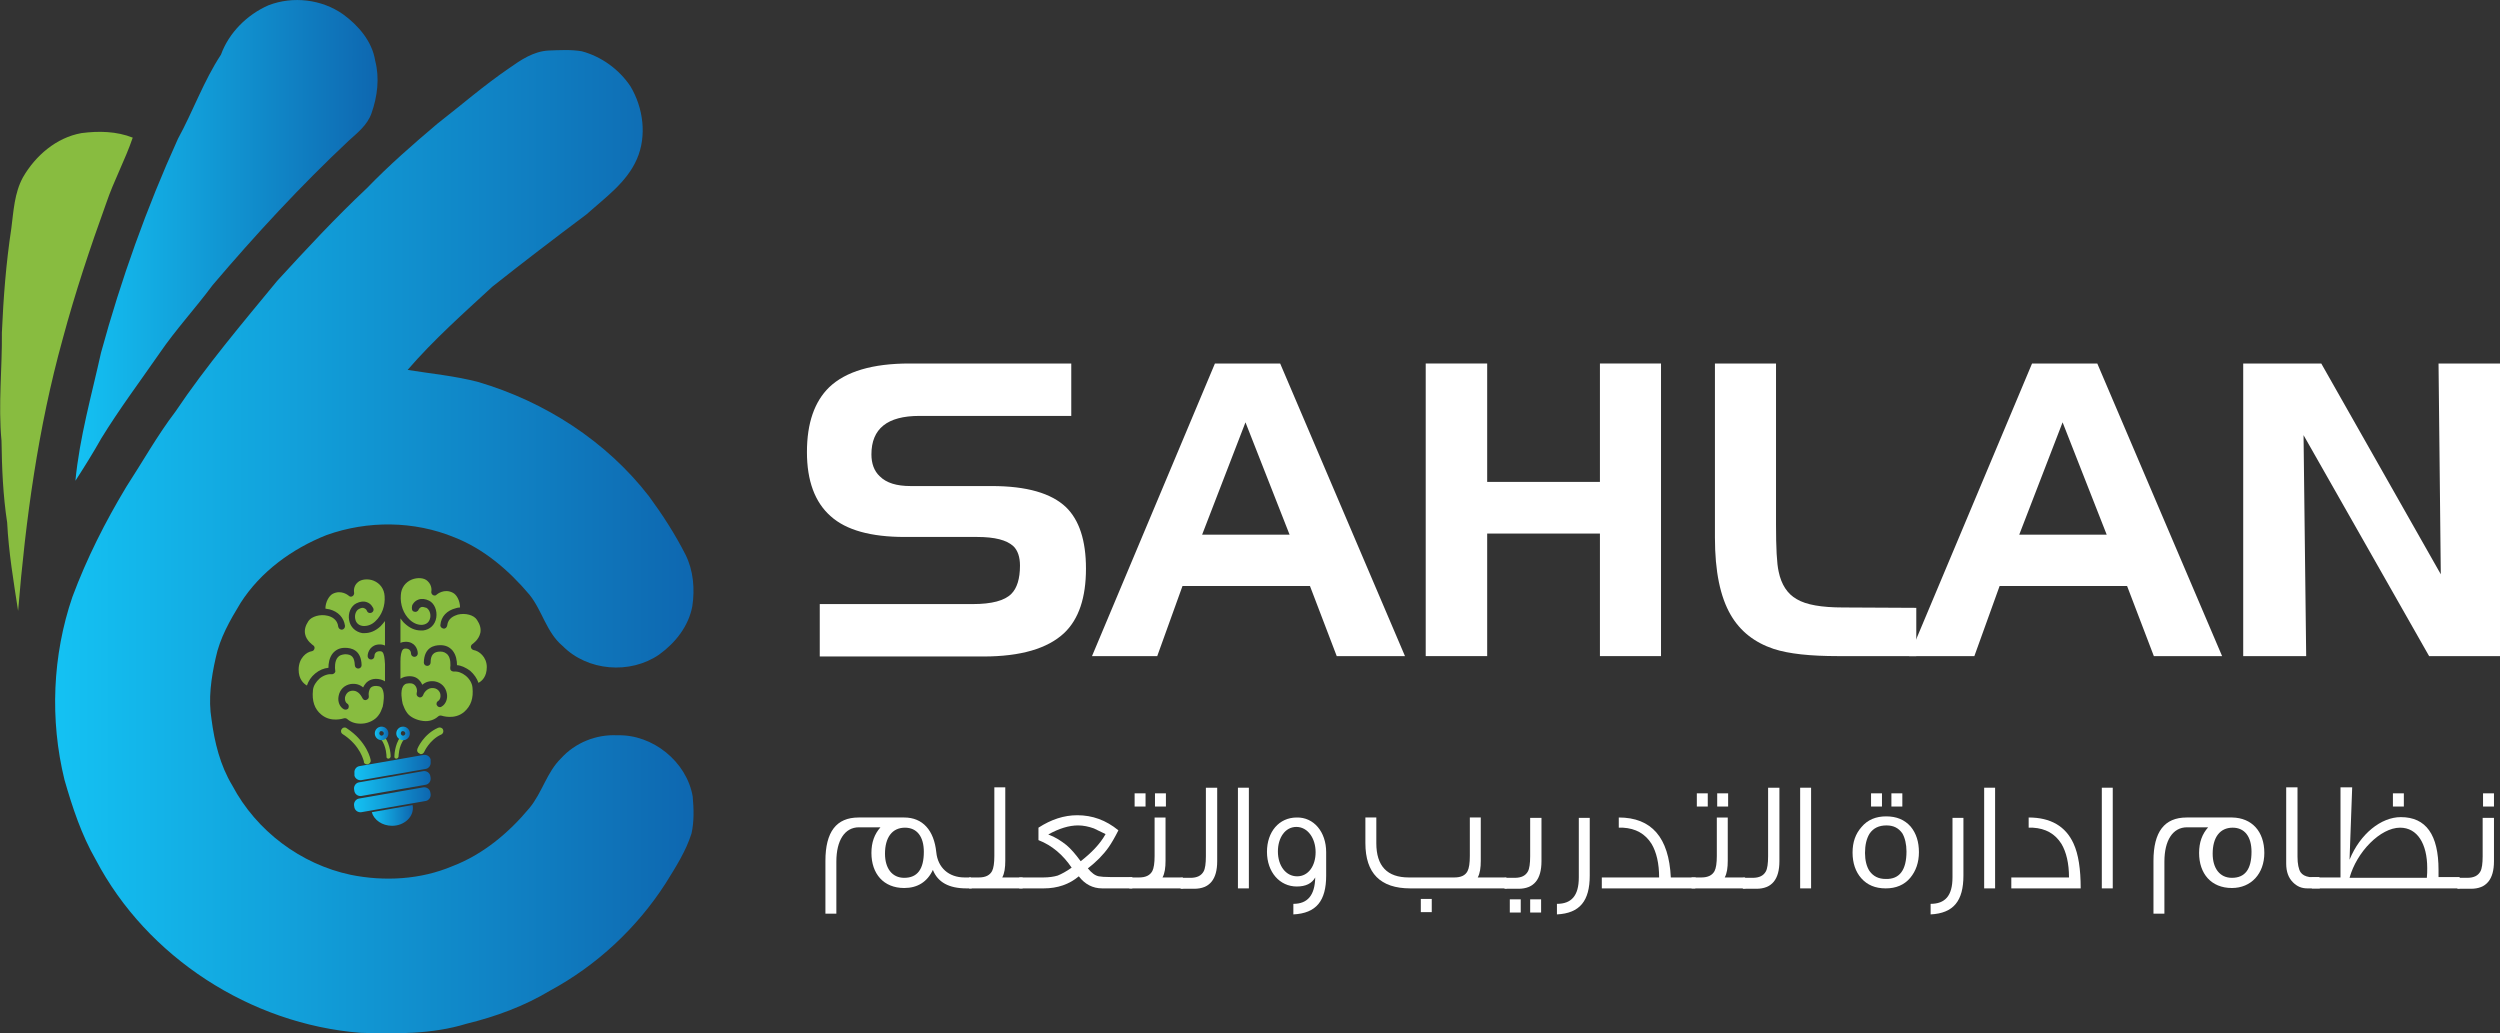 <?xml version="1.0" encoding="utf-8"?>
<!-- Generator: Adobe Illustrator 28.0.0, SVG Export Plug-In . SVG Version: 6.00 Build 0)  -->
<svg version="1.1" id="Layer_1" xmlns:serif="http://www.serif.com/"
	 xmlns="http://www.w3.org/2000/svg" xmlns:xlink="http://www.w3.org/1999/xlink" x="0px" y="0px" viewBox="0 0 663 274"
	 style="enable-background:new 0 0 663 274;" xml:space="preserve">
<rect x="0" y="0" width="663" height="274" fill="#333333" stroke="none"/>
<style type="text/css">
	.st0{fill:url(#SVGID_1_);}
	.st1{fill:url(#SVGID_00000149349370793770715280000011331817258421207220_);}
	.st2{fill:#88BC40;}
	.st3{fill:url(#SVGID_00000181795989146554439130000005586625807912489913_);}
	.st4{fill:url(#SVGID_00000040575045595654463430000004363335927634303374_);}
	.st5{fill:url(#SVGID_00000115492164149757600040000006572684616017063865_);}
	.st6{fill:url(#SVGID_00000027583265300865994950000018417052131329859231_);}
	.st7{fill:url(#SVGID_00000062157332230477071200000010086390744660655525_);}
	.st8{fill:url(#SVGID_00000168098702877587996480000012781045784979821205_);}
	.st9{fill:#FFFFFF;}
</style>
<g>
	<g>
		
			<linearGradient id="SVGID_1_" gradientUnits="userSpaceOnUse" x1="1298.047" y1="212.241" x2="1378.18" y2="212.241" gradientTransform="matrix(-1 0 0 -1 1398.137 275.988)">
			<stop  offset="0" style="stop-color:#0E67B0"/>
			<stop  offset="1" style="stop-color:#14C2F3"/>
		</linearGradient>
		<path class="st0" d="M71.2,1.4C77.7-1.1,85.3-0.2,91,3.8c4.1,3,7.7,7.2,8.5,12.3c1.2,4.6,0.6,9.5-1,14c-1.1,3.1-3.7,5.1-6,7.2
			c-12.8,12-24.7,24.9-36.1,38.3c-4.6,6.2-9.8,11.8-14.1,18.1c-5.2,7.5-10.6,14.7-15.4,22.5c-2.2,3.9-4.5,7.6-6.9,11.3
			c1.1-11.5,4.3-22.7,6.8-34c5.3-19.4,12.1-38.4,20.4-56.7c4-7.3,6.8-15.3,11.4-22.3C60.7,8.7,65.5,3.9,71.2,1.4z"/>
		
			<linearGradient id="SVGID_00000129172542704238763090000018058101693727818644_" gradientUnits="userSpaceOnUse" x1="1214.252" y1="132.333" x2="1383.56" y2="132.333" gradientTransform="matrix(-1 0 0 -1 1398.137 275.988)">
			<stop  offset="0" style="stop-color:#0E67B0"/>
			<stop  offset="1" style="stop-color:#14C2F3"/>
		</linearGradient>
		<path style="fill:url(#SVGID_00000129172542704238763090000018058101693727818644_);" d="M135,18.1c3.1-2.2,6.5-4.5,10.5-4.7
			c2.9-0.1,5.9-0.3,8.8,0.2c5.2,1.4,9.9,4.8,12.9,9.3c3.4,5.7,4.4,13.1,1.7,19.3s-8.4,10.2-13.3,14.6c-8.4,6.3-16.8,12.7-25,19.2
			c-7.7,7.1-15.6,14.1-22.5,22.1c6.2,1,12.6,1.6,18.7,3.2c17.7,5.2,34,15.7,45.3,30.3c3.6,4.9,6.9,10,9.7,15.5
			c2.1,4.2,2.5,9.1,1.8,13.7c-1,5.3-4.5,9.7-8.8,12.8c-7.7,5.3-19,4.4-25.6-2.3c-4.3-3.6-5.4-9.4-8.8-13.6
			c-5.4-6.4-12-12.1-19.9-15.2c-10.7-4.4-23-4.5-33.9-0.6c-9.1,3.6-17.5,9.7-22.8,18c-2.8,4.6-5.5,9.3-6.6,14.6
			c-1.2,5.3-2,10.9-1.1,16.3c0.8,6.1,2.3,12.2,5.5,17.5C68,220.4,79.8,229.2,93,232c8.9,1.8,18.5,1.3,27-2.3
			c8.1-3.1,14.9-8.8,20.4-15.4c3.4-4.1,4.6-9.5,8.4-13.2c3.7-4.1,9.3-6.4,14.9-6.1c9.4-0.3,18.4,7,20,16.2c0.3,3.3,0.4,6.6-0.3,9.8
			c-1.5,4.8-4.3,9.1-6.9,13.3c-7.6,11.8-18.2,21.7-30.6,28.4c-6.8,4.1-14.4,6.9-22.2,8.8c-9.1,2.8-18.7,2.7-28.1,2.4
			c-29.1-2.3-56.6-20-70.2-45.9c-3.8-6.6-6.2-13.9-8.3-21.2c-3.9-15.9-3.2-33,2.1-48.5c3.8-10.2,8.7-19.9,14.3-29.2
			c4.3-6.6,8.2-13.6,13-19.9c8.2-12.2,17.7-23.4,27-34.7c7.7-8.4,15.5-16.8,23.8-24.6c5.9-6.1,12.2-11.6,18.7-17.1
			C122.3,27.9,128.4,22.6,135,18.1z"/>
		<path class="st2" d="M21.6,35.3c4.6-0.6,9.3-0.5,13.6,1.2c-2,5.9-5,11.4-7,17.3C23.9,65.7,19.9,77.7,16.6,90
			c-6.5,23.5-9.8,47.7-11.8,72c-1.2-7.8-2.5-15.5-2.9-23.4c-1.1-7.2-1.4-14.4-1.5-21.7c-0.9-9.6,0.2-19.2,0.1-28.7
			C0.9,79,1.6,69.8,3,60.6C3.6,56,3.8,51.2,6.1,47C9.4,41.3,14.9,36.5,21.6,35.3z"/>
	</g>
	<g>
		<g>
			<g>
				
					<linearGradient id="SVGID_00000050639033637507753860000015843627944601607858_" gradientUnits="userSpaceOnUse" x1="1283.968" y1="63.894" x2="1304.242" y2="63.894" gradientTransform="matrix(-1 0 0 -1 1398.137 275.988)">
					<stop  offset="0" style="stop-color:#0E67B0"/>
					<stop  offset="1" style="stop-color:#14C2F3"/>
				</linearGradient>
				<path style="fill:url(#SVGID_00000050639033637507753860000015843627944601607858_);" d="M114.2,210.6c0.1,0.8-0.4,1.6-1.2,1.8
					l-17.2,3c-0.8,0.1-1.6-0.4-1.8-1.2l-0.1-0.6c-0.1-0.8,0.4-1.6,1.2-1.8l17.2-3c0.8-0.1,1.6,0.4,1.8,1.2L114.2,210.6z"/>
				
					<linearGradient id="SVGID_00000033369714651916866630000002318386017279077510_" gradientUnits="userSpaceOnUse" x1="1283.968" y1="68.194" x2="1304.242" y2="68.194" gradientTransform="matrix(-1 0 0 -1 1398.137 275.988)">
					<stop  offset="0" style="stop-color:#0E67B0"/>
					<stop  offset="1" style="stop-color:#14C2F3"/>
				</linearGradient>
				<path style="fill:url(#SVGID_00000033369714651916866630000002318386017279077510_);" d="M114.2,206.3c0.1,0.8-0.4,1.6-1.2,1.8
					l-17.2,3c-0.8,0.1-1.6-0.4-1.8-1.2l-0.1-0.6c-0.1-0.8,0.4-1.6,1.2-1.8l17.2-3c0.8-0.1,1.6,0.4,1.8,1.2L114.2,206.3z"/>
				
					<linearGradient id="SVGID_00000058553988784932381120000013017573704731605677_" gradientUnits="userSpaceOnUse" x1="1283.968" y1="72.444" x2="1304.242" y2="72.444" gradientTransform="matrix(-1 0 0 -1 1398.137 275.988)">
					<stop  offset="0" style="stop-color:#0E67B0"/>
					<stop  offset="1" style="stop-color:#14C2F3"/>
				</linearGradient>
				<path style="fill:url(#SVGID_00000058553988784932381120000013017573704731605677_);" d="M114.2,202.1c0.1,0.8-0.4,1.6-1.2,1.8
					l-17.2,3c-0.8,0.1-1.6-0.4-1.8-1.2V205c-0.1-0.8,0.4-1.6,1.2-1.8l17.2-3c0.8-0.1,1.6,0.4,1.8,1.2V202.1z"/>
				<g>
					
						<linearGradient id="SVGID_00000036969774572585026410000002765514891972025277_" gradientUnits="userSpaceOnUse" x1="1288.643" y1="59.744" x2="1299.573" y2="59.744" gradientTransform="matrix(-1 0 0 -1 1398.137 275.988)">
						<stop  offset="0" style="stop-color:#0E67B0"/>
						<stop  offset="1" style="stop-color:#14C2F3"/>
					</linearGradient>
					<path style="fill:url(#SVGID_00000036969774572585026410000002765514891972025277_);" d="M109.5,214.3c0,2.6-2.5,4.7-5.5,4.7
						c-2.6,0-4.8-1.5-5.4-3.6l10.8-1.9C109.5,213.8,109.5,214.1,109.5,214.3z"/>
				</g>
			</g>
			<g>
				<path class="st2" d="M97.3,202.7c0.1,0,0.1,0,0.2,0c0.5-0.1,0.9-0.6,0.8-1.1c0-0.2-0.9-4.9-6.4-8.5c-0.4-0.3-1-0.2-1.3,0.3
					c-0.3,0.4-0.2,1,0.3,1.3c4.8,3.1,5.5,7.1,5.6,7.2C96.4,202.4,96.9,202.7,97.3,202.7z"/>
			</g>
			<g>
				<path class="st2" d="M111.6,200c0.4,0,0.7-0.2,0.9-0.6c0,0,1.4-3.2,4.5-4.6c0.5-0.2,0.7-0.8,0.5-1.3s-0.8-0.7-1.3-0.5
					c-3.9,1.7-5.5,5.5-5.5,5.6c-0.2,0.5,0,1,0.5,1.2C111.3,199.9,111.5,200,111.6,200z"/>
			</g>
			<g>
				<path class="st2" d="M103,201.2L103,201.2c0.3,0,0.6-0.3,0.6-0.6c0-0.1,0-3-1.6-5.2c-0.2-0.3-0.6-0.3-0.8-0.1
					c-0.3,0.2-0.3,0.6-0.1,0.8c1.4,1.9,1.4,4.5,1.4,4.5C102.4,200.9,102.7,201.2,103,201.2z"/>
			</g>
			<g>
				
					<linearGradient id="SVGID_00000003089378094974301490000012085346770632832159_" gradientUnits="userSpaceOnUse" x1="1295.136" y1="81.494" x2="1298.769" y2="81.494" gradientTransform="matrix(-1 0 0 -1 1398.137 275.988)">
					<stop  offset="0" style="stop-color:#0E67B0"/>
					<stop  offset="1" style="stop-color:#14C2F3"/>
				</linearGradient>
				<path style="fill:url(#SVGID_00000003089378094974301490000012085346770632832159_);" d="M99.4,194.5c0-1,0.8-1.8,1.8-1.8
					s1.8,0.8,1.8,1.8s-0.8,1.8-1.8,1.8C100.2,196.3,99.4,195.5,99.4,194.5z M100.6,194.5c0,0.3,0.3,0.6,0.6,0.6
					c0.3,0,0.6-0.3,0.6-0.6s-0.3-0.6-0.6-0.6C100.9,193.8,100.6,194.1,100.6,194.5z"/>
			</g>
			<g>
				<path class="st2" d="M105.1,201.2c0.3,0,0.6-0.3,0.6-0.6l0,0c0,0,0-2.6,1.4-4.5c0.2-0.3,0.1-0.6-0.1-0.8
					c-0.3-0.2-0.6-0.1-0.8,0.1c-1.6,2.2-1.6,5.1-1.6,5.2C104.5,200.9,104.8,201.2,105.1,201.2z"/>
			</g>
			<g>
				
					<linearGradient id="SVGID_00000178913354395227288400000015343739115068274591_" gradientUnits="userSpaceOnUse" x1="1289.447" y1="81.494" x2="1293.081" y2="81.494" gradientTransform="matrix(-1 0 0 -1 1398.137 275.988)">
					<stop  offset="0" style="stop-color:#0E67B0"/>
					<stop  offset="1" style="stop-color:#14C2F3"/>
				</linearGradient>
				<path style="fill:url(#SVGID_00000178913354395227288400000015343739115068274591_);" d="M105.1,194.5c0-1,0.8-1.8,1.8-1.8
					s1.8,0.8,1.8,1.8s-0.8,1.8-1.8,1.8S105.1,195.5,105.1,194.5z M106.3,194.5c0,0.3,0.3,0.6,0.6,0.6c0.3,0,0.6-0.3,0.6-0.6
					s-0.3-0.6-0.6-0.6C106.6,193.8,106.3,194.1,106.3,194.5z"/>
			</g>
			<g>
				<path class="st2" d="M82.7,172.7c0.4-0.1,0.6-0.3,0.7-0.7s-0.1-0.7-0.4-0.9c0,0-1.8-1.2-2.1-3c-0.2-1.1,0.1-2.2,0.9-3.4
					s3.1-1.9,5.1-1.4c0.9,0.2,2.6,0.9,2.8,2.9c0.1,0.5,0.5,0.8,1,0.8c0.5-0.1,0.8-0.5,0.8-1c-0.3-2.2-1.8-3.8-4.1-4.4
					c-0.4-0.1-0.8-0.1-1.1-0.2c0-1.8,1-3.4,1.9-3.9c2.3-1.2,4.2,0.4,4.3,0.5c0.3,0.3,0.7,0.3,1,0.1s0.5-0.6,0.4-1
					c0-0.1-0.3-1.6,1-2.7c0.9-0.8,2.7-1,4.2-0.4c1.7,0.7,2.8,2.2,2.9,4.1c0.2,2.5-0.7,5-2.4,6.6c-1,1-2.2,1.4-3.4,1.3
					c-1.5-0.2-1.9-1.3-2-1.9c-0.2-1.1,0.2-2.2,1-2.6c0.6-0.3,1-0.4,1.4-0.2c0.5,0.2,0.7,0.6,0.7,0.7c0.2,0.5,0.7,0.7,1.2,0.5
					s0.7-0.7,0.5-1.2c-0.1-0.1-0.5-1.2-1.7-1.6c-0.8-0.3-1.8-0.2-2.8,0.3c-1.4,0.7-2.3,2.6-1.9,4.5c0.3,1.8,1.7,3.1,3.5,3.4
					c0.2,0,0.4,0,0.6,0c1.5,0,2.9-0.6,4.2-1.8c0.4-0.4,0.8-0.9,1.2-1.4v6.5c-0.4-0.2-0.8-0.3-1.4-0.3c-2.3,0-3.2,1.9-3.2,3.1
					c0,0.5,0.4,0.9,0.9,0.9s0.9-0.4,0.9-0.9c0-0.4,0.2-1.3,1.4-1.3c0.4,0,0.6,0.1,0.7,0.2c0.5,0.5,0.6,1.7,0.7,3.2v4.6
					c-0.3-0.2-0.7-0.4-1.1-0.5c-2-0.5-3.2,0.2-3.9,0.9c-0.3,0.3-0.6,0.8-0.8,1.2c-0.8-0.7-1.9-1.1-3.3-0.9c-1.7,0.3-2.9,1.5-3.2,3.2
					c-0.3,1.5,0.3,2.9,1.4,3.5c0.4,0.2,1,0.1,1.2-0.3c0.2-0.4,0.1-1-0.3-1.2c-0.5-0.3-0.7-1-0.6-1.7c0.1-0.3,0.4-1.5,1.7-1.7
					c2-0.3,2.8,1.8,2.9,1.9c0.2,0.5,0.7,0.7,1.1,0.5c0.5-0.2,0.7-0.6,0.6-1.1s0-1.5,0.5-2.1c0.5-0.5,1.2-0.6,2.2-0.4
					c0.4,0.1,0.7,0.3,0.9,0.7c0.7,1.3,0.3,3.8,0.1,4.7c-0.3,0.8-0.6,1.7-1.2,2.4c-0.8,1.1-2.5,2-4.2,2.1c-1.6,0.1-3-0.3-4-1.2
					c-0.2-0.2-0.6-0.3-0.9-0.2c-0.1,0-3.4,1.2-6-1c-1.8-1.5-2.5-3.6-2.2-6.5c0.1-1.1,0.8-2.2,1.8-3.1c1-0.8,2.2-1.2,3.2-1.1
					c0.3,0,0.5-0.1,0.7-0.3s0.3-0.5,0.2-0.7c-0.1-0.6-0.2-2.5,0.7-3.5c0.4-0.5,1-0.7,1.9-0.8c1.8,0,2.5,0.8,2.6,2.9
					c0,0.5,0.4,0.9,0.9,0.9s0.9-0.4,0.9-0.9c-0.1-4.1-2.8-4.6-4.4-4.6c-1.4,0-2.4,0.5-3.2,1.4c-1,1.2-1.2,2.8-1.2,3.9
					c-1.2,0.1-2.4,0.6-3.5,1.5s-1.8,2-2.2,3.2c-0.9-0.5-2.2-1.7-2.2-4.2C79.2,174.5,81.3,172.9,82.7,172.7z"/>
				<path class="st2" d="M109.8,162.2c0.4,0.2,1,0,1.2-0.5c0,0,0.2-0.5,0.7-0.7c0.4-0.1,0.8,0,1.4,0.2c0.7,0.4,1.2,1.5,1,2.6
					c-0.1,0.6-0.5,1.7-2,1.9c-1.1,0.1-2.3-0.3-3.4-1.3c-1.7-1.6-2.6-4-2.4-6.6c0.1-1.9,1.2-3.4,2.9-4.1c1.5-0.6,3.3-0.5,4.2,0.4
					c1.3,1.2,1,2.7,1,2.7c-0.1,0.4,0.1,0.8,0.4,1s0.8,0.2,1-0.1c0.1-0.1,2-1.7,4.3-0.5c1,0.5,1.9,2.1,1.9,3.9
					c-0.4,0-0.8,0.1-1.1,0.2c-2.4,0.6-3.9,2.2-4.1,4.4c-0.1,0.5,0.3,0.9,0.8,1s0.9-0.3,1-0.8c0.2-2,1.9-2.6,2.8-2.9
					c2-0.5,4.3,0.1,5.1,1.4c0.8,1.2,1.1,2.3,0.9,3.4c-0.4,1.9-2.1,3-2.1,3c-0.3,0.2-0.5,0.6-0.4,0.9c0.1,0.4,0.4,0.6,0.7,0.7
					c1.4,0.2,3.5,1.8,3.5,4.5c0,2.6-1.3,3.7-2.2,4.2c-0.4-1.2-1.2-2.3-2.2-3.2c-1.1-0.8-2.3-1.4-3.5-1.5c0-1.1-0.2-2.7-1.2-3.9
					c-0.8-0.9-1.8-1.4-3.2-1.4c-1.6,0-4.3,0.5-4.4,4.6c0,0.5,0.4,0.9,0.9,0.9s0.9-0.4,0.9-0.9c0-2,0.8-2.9,2.6-2.9
					c0.8,0,1.4,0.3,1.9,0.8c0.9,1,0.8,2.9,0.7,3.5c0,0.3,0,0.5,0.2,0.7s0.5,0.3,0.7,0.3c1.1-0.1,2.2,0.3,3.2,1.1s1.7,2,1.8,3.1
					c0.3,2.9-0.4,4.9-2.2,6.5c-2.6,2.2-5.9,1-6,1c-0.3-0.1-0.7,0-0.9,0.2c-1,0.9-2.4,1.4-4,1.2c-1.7-0.2-3.4-1-4.2-2.1
					c-0.6-0.8-0.9-1.6-1.2-2.4c-0.2-0.9-0.7-3.4,0.1-4.7c0.2-0.3,0.5-0.6,0.9-0.7c1-0.2,1.7-0.1,2.2,0.4c0.6,0.6,0.7,1.6,0.5,2.1
					c-0.1,0.5,0.1,0.9,0.6,1.1c0.5,0.2,0.9-0.1,1.1-0.5c0-0.1,0.8-2.2,2.9-1.9c1.3,0.2,1.7,1.4,1.7,1.7c0.1,0.7-0.1,1.4-0.6,1.7
					c-0.4,0.2-0.6,0.8-0.3,1.2c0.2,0.4,0.8,0.6,1.2,0.3c1.1-0.6,1.7-2.1,1.4-3.5c-0.3-1.7-1.5-2.9-3.2-3.2c-1.4-0.2-2.5,0.2-3.3,0.9
					c-0.2-0.4-0.4-0.8-0.8-1.2c-0.6-0.7-1.8-1.4-3.9-0.9c-0.4,0.1-0.7,0.3-1.1,0.5v-4.6c0-1.5,0.2-2.7,0.7-3.2
					c0.1-0.1,0.3-0.2,0.7-0.2c1.3,0,1.4,1.1,1.4,1.3c0,0.5,0.4,0.9,0.9,0.9l0,0c0.5,0,0.9-0.4,0.9-0.9c0-1.2-0.8-3.1-3.2-3.1
					c-0.5,0-1,0.1-1.4,0.3V164c0.4,0.5,0.7,1,1.2,1.4c1.3,1.2,2.7,1.8,4.2,1.8c0.2,0,0.4,0,0.6,0c1.8-0.2,3.2-1.5,3.5-3.4
					s-0.5-3.8-1.9-4.5c-1-0.5-2-0.6-2.8-0.3c-1.2,0.4-1.7,1.5-1.7,1.6C109.1,161.5,109.3,162.1,109.8,162.2z"/>
			</g>
		</g>
	</g>
</g>
<g>
	<path class="st9" d="M241.2,96.4h42.9v13.9h-40.3c-8.5,0-12.7,3.4-12.7,10.2c0,2.4,0.7,4.4,2.2,5.8c1.8,1.8,4.5,2.6,8.2,2.6H263
		c9.3,0,15.8,1.9,19.7,5.6c3.5,3.4,5.3,8.8,5.3,16.3c0,7.7-1.9,13.4-5.8,17.1c-4.4,4.1-11.5,6.2-21.4,6.2h-43.4v-13.9H258
		c5,0,8.4-0.9,10.2-2.7c1.5-1.5,2.3-4,2.3-7.5c0-2.3-0.6-4-1.7-5.1c-1.8-1.7-5-2.5-9.7-2.5h-19.2c-8.9,0-15.5-1.8-19.6-5.5
		c-4.2-3.7-6.3-9.4-6.3-17c0-7.7,2-13.4,5.9-17.2C224.3,98.5,231.4,96.4,241.2,96.4z"/>
	<path class="st9" d="M306.9,174h-17.3l32.6-77.6h17.3l33.1,77.6h-18.1l-7.1-18.6h-33.8L306.9,174z M318.8,141.8H342L330.3,112
		L318.8,141.8z"/>
	<path class="st9" d="M378.1,174V96.4h16.3v31.4h29.9V96.4h16.2V174h-16.2v-32.5h-29.9V174H378.1z"/>
	<path class="st9" d="M508.2,161.2V174h-20.8c-7.3,0-13-0.6-17-1.9c-5.1-1.7-8.9-4.7-11.4-9c-2.8-4.8-4.2-11.6-4.2-20.5V96.4H471
		v42.7c0,6.1,0.2,10.3,0.7,12.5c0.7,3.4,2.3,5.9,4.8,7.3c2.5,1.5,6.6,2.2,12.3,2.2L508.2,161.2L508.2,161.2z"/>
	<path class="st9" d="M523.6,174h-17.3l32.6-77.6h17.3l33.1,77.6h-18.1l-7.1-18.6h-33.8L523.6,174z M535.5,141.8h23.2L547,112
		L535.5,141.8z"/>
	<path class="st9" d="M611.6,174h-16.7V96.4h20.7l31.7,55.9l-0.6-55.9H663V174h-18.8l-33.3-58.6L611.6,174z"/>
</g>
<g>
	<path class="st9" d="M257.7,235.6h-1.4c-4.6,0-7.6-1.6-8.9-4.9c-1.5,3.2-4.1,4.8-7.6,4.8c-5.5,0-8.7-3.8-8.7-9.3
		c0-2.8,0.8-5,2.4-6.8h-5.7c-3.8,0-6,3.5-6,9.1v13.8h-2.9v-14c0-7.7,2.9-11.5,8.8-11.5h12.1c4.9,0,7.9,3.4,8.5,9.2
		c0.4,4.1,3.3,6.7,7.5,6.7h1.7c0,0.6,0,1.1,0,1.6S257.7,235.3,257.7,235.6z M245,225.9c0-4-1.8-6.4-5-6.4c-3.4,0-5.3,2.6-5.3,6.9
		c0,3.9,1.9,6.4,5.1,6.4C243.3,232.8,245,230.5,245,225.9z"/>
	<path class="st9" d="M271.2,235.6H257v-2.9h2.6c1.8,0,2.9-0.6,3.5-1.7c0.4-0.8,0.6-2.1,0.6-4v-18.2h2.9v19.5c0,1.8-0.2,3.3-0.8,4.4
		h5.4V235.6z"/>
	<path class="st9" d="M300.3,235.6h-8c-2.5,0-4.6-1.1-6.2-3.2c-2.5,2.1-5.6,3.2-9.3,3.2h-6.5v-2.9h6.4c1.5,0,2.8-0.2,3.8-0.5
		c1-0.4,2.3-1.1,3.7-2.1c-2.3-3.4-5.2-5.9-8.8-7.3v-3.3c3.4-2.2,6.8-3.3,10.3-3.3c4,0,7.6,1.3,10.9,4c-1,2-1.9,3.5-2.6,4.5
		c-1.4,2-3.3,3.9-5.5,5.6c1,1.2,1.9,1.9,2.9,2.1c0.5,0.1,1.6,0.2,3.3,0.2h5.6L300.3,235.6L300.3,235.6z M293.2,221.2
		c-1.8-0.9-2.9-1.4-3.1-1.5c-1.4-0.5-2.8-0.8-4.2-0.8c-2.4,0-5,0.8-7.9,2.4c1.9,0.7,3.4,1.7,4.8,2.8c1.2,1,2.4,2.4,3.8,4.3
		C289.4,226.2,291.7,223.9,293.2,221.2z"/>
	<path class="st9" d="M313.8,235.6h-14.3v-2.9h2.6c1.8,0,2.9-0.6,3.5-1.7c0.4-0.8,0.6-2.1,0.6-4v-10.2h2.9v11.5
		c0,1.8-0.2,3.3-0.8,4.4h5.4L313.8,235.6L313.8,235.6z M303.8,213.9h-2.9v-3.5h2.9V213.9z M309.2,213.9h-2.9v-3.5h2.9V213.9z"/>
	<path class="st9" d="M322.8,208.9v19.5c0,4.8-2,7.3-6.1,7.3h-3.6v-2.9h2.6c1.8,0,2.9-0.6,3.5-1.7c0.4-0.7,0.6-2.1,0.6-4v-18.2
		L322.8,208.9L322.8,208.9z"/>
	<path class="st9" d="M331.2,235.6h-2.9v-26.7h2.9V235.6z"/>
	<path class="st9" d="M351.7,226v6.2c0,6.7-2.6,10-8.7,10.3v-2.8c3.8,0,5.7-2.3,5.8-7c-0.9,1.6-2.5,2.4-4.9,2.4
		c-4.5,0-7.9-3.8-7.9-9.2c0-5.3,3.2-9.1,7.9-9.1C348.4,216.7,351.7,220.6,351.7,226z M348.9,226c0-3.7-2.1-6.7-5.1-6.7
		s-4.9,2.9-4.9,6.5c0,3.8,2.1,6.6,5.1,6.6S348.9,229.6,348.9,226z"/>
	<path class="st9" d="M399.6,235.6H374c-7.9,0-11.9-4-11.9-12v-6.8h2.9v6.8c0,6.1,2.9,9.1,8.6,9.1h12.1c1.7,0,2.9-0.5,3.5-1.7
		c0.4-0.8,0.6-2.1,0.6-4v-10.2h2.9v11.5c0,1.8-0.2,3.3-0.8,4.4h7.6L399.6,235.6L399.6,235.6z M379.7,241.9h-2.9v-3.5h2.9V241.9z"/>
	<path class="st9" d="M408.8,216.9v11.5c0,4.8-2,7.3-6.1,7.3H399v-2.9h2.7c1.8,0,2.9-0.6,3.5-1.7c0.4-0.7,0.6-2.1,0.6-4v-10.2
		L408.8,216.9L408.8,216.9z M403.3,242h-2.9v-3.5h2.9V242z M408.7,242h-2.9v-3.5h2.9V242z"/>
	<path class="st9" d="M421.6,216.9v15.3c0,6.7-2.6,10-8.7,10.3v-2.8c3.8,0,5.8-2.1,5.8-7v-15.8H421.6z"/>
	<path class="st9" d="M449.6,235.6h-24.8v-2.9H440c0-3.7-0.7-6.7-2-8.9c-1.7-2.7-4.2-4.1-7.6-4.3h-1.1v-2.7
		c8.7,0,13.3,5.3,13.8,15.9h6.6L449.6,235.6L449.6,235.6z"/>
	<path class="st9" d="M462.9,235.6h-14.3v-2.9h2.6c1.8,0,2.9-0.6,3.5-1.7c0.4-0.8,0.6-2.1,0.6-4v-10.2h2.9v11.5
		c0,1.8-0.2,3.3-0.8,4.4h5.4L462.9,235.6L462.9,235.6z M452.9,213.9H450v-3.5h2.9V213.9z M458.3,213.9h-2.9v-3.5h2.9V213.9z"/>
	<path class="st9" d="M471.9,208.9v19.5c0,4.8-2,7.3-6.1,7.3h-3.6v-2.9h2.6c1.8,0,2.9-0.6,3.5-1.7c0.4-0.7,0.6-2.1,0.6-4v-18.2
		L471.9,208.9L471.9,208.9z"/>
	<path class="st9" d="M480.3,235.6h-2.9v-26.7h2.9V235.6z"/>
	<path class="st9" d="M508.9,226c0,2.7-0.8,5-2.3,6.8c-1.6,1.9-3.8,2.8-6.5,2.8c-2.8,0-4.9-0.9-6.5-2.7c-1.5-1.7-2.3-4-2.3-6.8
		s0.8-5,2.4-6.8c1.6-1.9,3.8-2.8,6.5-2.8c2.8,0,4.9,0.9,6.5,2.7C508.2,221,508.9,223.3,508.9,226z M505.6,225.8
		c0-1.9-0.4-3.6-1.1-4.8c-1-1.4-2.3-2.1-4.2-2.1c-2,0-3.5,0.7-4.5,2.2c-0.8,1.3-1.2,3-1.2,5.1c0,1.9,0.4,3.6,1.2,4.8
		c1,1.4,2.4,2.1,4.3,2.1C503.8,233.2,505.6,230.7,505.6,225.8z M499.1,213.9h-2.9v-3.5h2.9V213.9z M504.5,213.9h-2.9v-3.5h2.9V213.9
		z"/>
	<path class="st9" d="M520.7,216.9v15.3c0,6.7-2.6,10-8.7,10.3v-2.8c3.8,0,5.8-2.1,5.8-7v-15.8H520.7z"/>
	<path class="st9" d="M529.1,235.6h-2.9v-26.7h2.9V235.6z"/>
	<path class="st9" d="M551.8,235.6h-18.4v-2.9h15.3c0-3.7-0.7-6.7-2-8.9c-1.7-2.7-4.2-4.1-7.6-4.3H538v-2.7c5.8,0,9.8,2.3,11.9,6.9
		C551.2,226.5,551.8,230.5,551.8,235.6z"/>
	<path class="st9" d="M560.3,235.6h-2.9v-26.7h2.9V235.6z"/>
	<path class="st9" d="M600.5,226.2c0,5.5-3.5,9.3-8.6,9.3c-5.5,0-8.7-3.8-8.7-9.3c0-2.8,0.8-5,2.4-6.8H580c-3.8,0-6,3.5-6,9.1v13.8
		h-2.9v-14c0-7.7,2.9-11.5,8.8-11.5H592C597.2,216.9,600.5,220.5,600.5,226.2z M597.1,225.9c0-4-1.8-6.4-5-6.4
		c-3.4,0-5.3,2.6-5.3,6.9c0,3.9,1.9,6.4,5.1,6.4C595.4,232.8,597.1,230.5,597.1,225.9z"/>
	<path class="st9" d="M615.2,235.6h-3.3c-1.5,0-2.7-0.5-3.8-1.6c-1.2-1.2-1.8-2.8-1.8-5v-20.2h3v18.4c0,1.9,0.3,3.3,0.8,4.1
		c0.5,0.7,1.2,1.1,2.4,1.3c0.3,0,0.6,0,2.6,0L615.2,235.6L615.2,235.6z"/>
	<path class="st9" d="M652.3,235.6h-39.2v-2.9h7.6v-23.9h3.1l-0.7,19.2c2.8-6.9,8.4-11.3,13.6-11.3c6.7,0,10,4.7,10,14
		c0,0.6,0,1.2,0,1.9h5.6L652.3,235.6L652.3,235.6z M643.6,232.8c0.1-0.9,0.1-1.8,0.1-2.6c0-6.4-2.6-10.7-7.2-10.7
		c-5.2,0-11.5,6.4-13.4,13.3H643.6z M637.5,213.9h-2.9v-3.5h2.9V213.9z"/>
	<path class="st9" d="M661.4,216.9v11.5c0,4.8-2,7.3-6.1,7.3h-3.6v-2.9h2.6c1.8,0,2.9-0.6,3.5-1.7c0.4-0.7,0.6-2.1,0.6-4v-10.2
		L661.4,216.9L661.4,216.9z M661.4,213.9h-2.9v-3.5h2.9V213.9z"/>
</g>
</svg>
